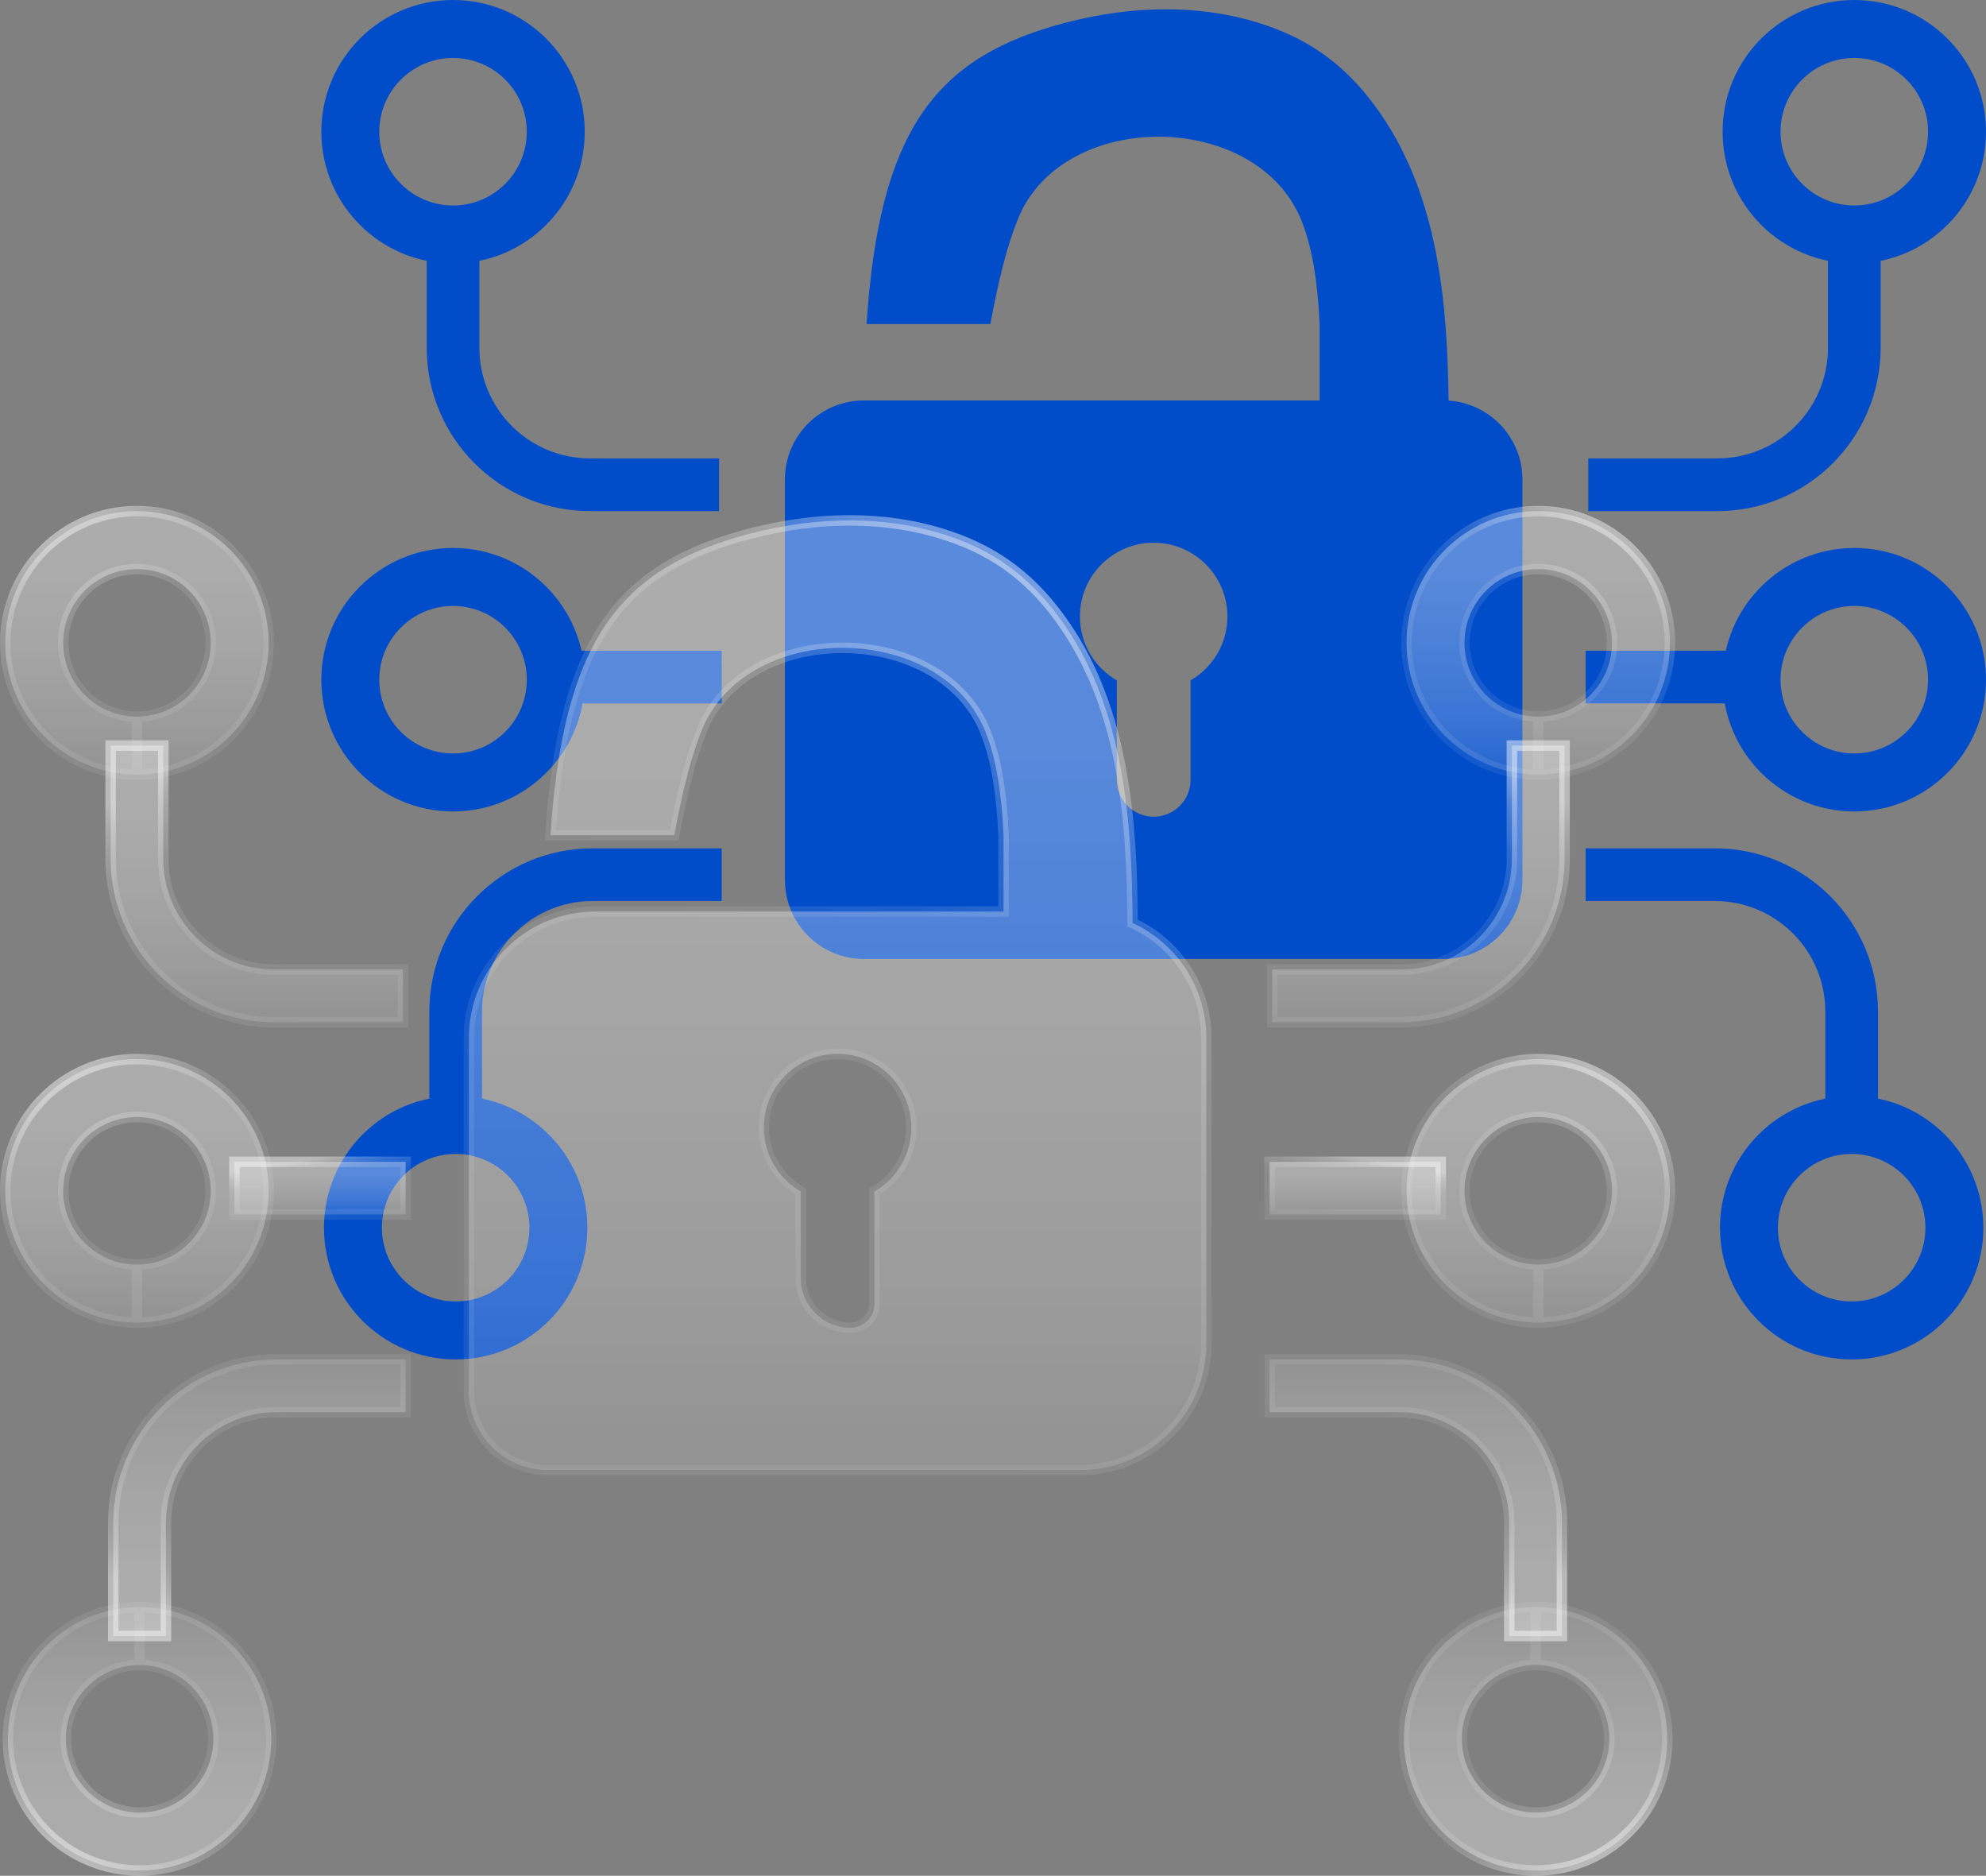 <?xml version="1.0" encoding="UTF-8"?> <svg xmlns="http://www.w3.org/2000/svg" width="377" height="356" viewBox="0 0 377 356" fill="none"><rect x="0" y="0" width="377" height="356" fill="#808080" stroke="none"/><path d="M199.806 4.991C212.935 1.127 227.242 0.369 240.204 4.76C249.233 7.818 256.21 12.96 262.27 21.875C272.881 37.487 274.776 57.052 274.979 76.032C282.807 76.537 289 83.045 289 91V167C289 175.284 282.284 182 274 182H164C155.716 182 149 175.284 149 167V91C149 82.716 155.716 76 164 76H250.5V61.5C250.128 53.203 249.048 46.862 247.075 41.908C238.698 20.873 201.805 20.521 193.261 41.489C191.174 46.61 189.554 53.142 188 61.5H164.5C166.853 25.631 177.035 11.694 199.806 4.991ZM219 103C211.268 103 205 109.268 205 117C205 122.182 207.815 126.707 212 129.127V148C212 151.866 215.134 155 219 155C222.866 155 226 151.866 226 148V129.127C230.185 126.707 233 122.182 233 117C233 109.268 226.732 103 219 103Z" fill="#014CC8"></path><path d="M366 25C366 17.268 359.732 11 352 11C344.268 11 338 17.268 338 25C338 32.732 344.268 39 352 39V50C338.193 50 327 38.807 327 25C327 11.193 338.193 0 352 0C365.807 0 377 11.193 377 25C377 38.807 365.807 50 352 50V39C359.732 39 366 32.732 366 25Z" fill="#014CC8"></path><path d="M72 25C72 17.268 78.268 11 86 11C93.732 11 100 17.268 100 25C100 32.732 93.732 39 86 39V50C99.807 50 111 38.807 111 25C111 11.193 99.807 0 86 0C72.193 0 61 11.193 61 25C61 38.807 72.193 50 86 50V39C78.268 39 72 32.732 72 25Z" fill="#014CC8"></path><path d="M365.5 233C365.5 240.732 359.232 247 351.5 247C343.768 247 337.5 240.732 337.5 233C337.5 225.268 343.768 219 351.5 219V208C337.693 208 326.5 219.193 326.5 233C326.5 246.807 337.693 258 351.5 258C365.307 258 376.5 246.807 376.5 233C376.5 219.193 365.307 208 351.5 208V219C359.232 219 365.5 225.268 365.5 233Z" fill="#014CC8"></path><path d="M72.5 233C72.5 240.732 78.768 247 86.5 247C94.232 247 100.5 240.732 100.5 233C100.5 225.268 94.232 219 86.5 219V208C100.307 208 111.5 219.193 111.5 233C111.5 246.807 100.307 258 86.5 258C72.693 258 61.5 246.807 61.5 233C61.5 219.193 72.693 208 86.5 208V219C78.768 219 72.5 225.268 72.5 233Z" fill="#014CC8"></path><path d="M366 129C366 121.268 359.732 115 352 115C344.268 115 338 121.268 338 129C338 136.732 344.268 143 352 143V154C338.193 154 327 142.807 327 129C327 115.193 338.193 104 352 104C365.807 104 377 115.193 377 129C377 142.807 365.807 154 352 154V143C359.732 143 366 136.732 366 129Z" fill="#014CC8"></path><path d="M72 129C72 121.268 78.268 115 86 115C93.732 115 100 121.268 100 129C100 136.732 93.732 143 86 143V154C99.807 154 111 142.807 111 129C111 115.193 99.807 104 86 104C72.193 104 61 115.193 61 129C61 142.807 72.193 154 86 154V143C78.268 143 72 136.732 72 129Z" fill="#014CC8"></path><path d="M347 66V44.5H357V66C357 83.121 343.121 97 326 97H301.5V87H326C337.598 87 347 77.598 347 66Z" fill="#014CC8"></path><path d="M91 66V44.5H81V66C81 83.121 94.879 97 112 97H136.5V87H112C100.402 87 91 77.598 91 66Z" fill="#014CC8"></path><path d="M346.5 192V213.5H356.5V192C356.5 174.879 342.621 161 325.5 161H301V171H325.5C337.098 171 346.5 180.402 346.5 192Z" fill="#014CC8"></path><path d="M91.5 192V213.5H81.5V192C81.5 174.879 95.379 161 112.5 161H137V171H112.5C100.902 171 91.5 180.402 91.5 192Z" fill="#014CC8"></path><path d="M333.5 123.5V133.5H301V123.5H333.5Z" fill="#014CC8"></path><path d="M104.5 123.5V133.5H137V123.5H104.5Z" fill="#014CC8"></path><path d="M139.806 101.991C152.935 98.127 167.242 97.369 180.204 101.76C189.233 104.818 196.21 109.96 202.27 118.875C213.281 135.076 214.908 155.531 214.996 175.175C223.26 178.966 229 187.313 229 197V255C229 268.255 218.255 279 205 279H104C95.716 279 89 272.284 89 264V197C89 183.745 99.745 173 113 173H190.5V158.5C190.128 150.203 189.048 143.862 187.075 138.908C178.698 117.873 141.805 117.521 133.261 138.49C131.174 143.61 129.554 150.142 128 158.5H104.5C106.853 122.631 117.035 108.694 139.806 101.991ZM159 200C151.268 200 145 206.268 145 214C145 219.182 147.815 223.707 152 226.127V242.541C152 247.765 156.235 252 161.459 252C163.967 252 166 249.967 166 247.459V226.127C170.185 223.707 173 219.182 173 214C173 206.268 166.732 200 159 200Z" fill="url(#paint0_linear_770_154)"></path><path d="M139.806 101.991L139.525 101.037L139.525 101.037L139.806 101.991ZM180.204 101.76L180.523 100.817L180.523 100.817L180.204 101.76ZM202.27 118.875L203.093 118.316L203.093 118.316L202.27 118.875ZM214.996 175.175L214.001 175.18L214.004 175.815L214.581 176.08L214.996 175.175ZM229 197H229.995H229ZM229 255L229.995 255V255H229ZM205 279V279.995V279ZM104 279V279.995V279ZM89 264H88.005V264L89 264ZM89 197H88.005H89ZM113 173V172.005V173ZM190.5 173V173.995H191.495V173H190.5ZM190.5 158.5H191.495V158.478L191.494 158.456L190.5 158.5ZM187.075 138.908L188 138.54V138.54L187.075 138.908ZM133.261 138.49L132.339 138.114L133.261 138.49ZM128 158.5V159.495H128.827L128.978 158.682L128 158.5ZM104.5 158.5L103.507 158.435L103.437 159.495H104.5V158.5ZM145 214H144.005V214L145 214ZM152 226.127H152.995V225.553L152.498 225.266L152 226.127ZM152 242.541H151.005V242.541L152 242.541ZM161.459 252L161.459 252.995H161.459V252ZM166 247.459L166.995 247.459V247.459H166ZM166 226.127L165.502 225.266L165.005 225.553V226.127H166ZM173 214L173.995 214V214H173ZM139.806 101.991L140.087 102.946C153.073 99.124 167.164 98.394 179.885 102.703L180.204 101.76L180.523 100.817C167.319 96.345 152.796 97.131 139.525 101.037L139.806 101.991ZM180.204 101.76L179.885 102.703C188.704 105.69 195.506 110.695 201.446 119.435L202.27 118.875L203.093 118.316C196.914 109.226 189.762 103.947 180.523 100.817L180.204 101.76ZM202.27 118.875L201.446 119.435C212.274 135.364 213.913 155.543 214.001 175.18L214.996 175.175L215.991 175.171C215.903 155.52 214.288 134.787 203.093 118.316L202.27 118.875ZM214.996 175.175L214.581 176.08C222.505 179.715 228.005 187.716 228.005 197H229H229.995C229.995 186.91 224.016 178.218 215.411 174.271L214.996 175.175ZM229 197H228.005V255H229H229.995V197H229ZM229 255L228.005 255C228.005 267.705 217.705 278.005 205 278.005V279V279.995C218.804 279.995 229.995 268.805 229.995 255L229 255ZM205 279V278.005H104V279V279.995H205V279ZM104 279V278.005C96.265 278.005 89.995 271.735 89.995 264L89 264L88.005 264C88.005 272.834 95.166 279.995 104 279.995V279ZM89 264H89.995V197H89H88.005V264H89ZM89 197H89.995C89.995 184.295 100.295 173.995 113 173.995V173V172.005C99.195 172.005 88.005 183.196 88.005 197H89ZM113 173V173.995H190.5V173V172.005H113V173ZM190.5 173H191.495V158.5H190.5H189.505V173H190.5ZM190.5 158.5L191.494 158.456C191.12 150.107 190.031 143.641 188 138.54L187.075 138.908L186.151 139.277C188.065 144.083 189.136 150.298 189.506 158.545L190.5 158.5ZM187.075 138.908L188 138.54C183.611 127.521 171.827 122.051 160.239 121.952C148.651 121.854 136.817 127.124 132.339 138.114L133.261 138.49L134.182 138.865C138.249 128.886 149.133 123.849 160.222 123.943C171.311 124.037 182.161 129.26 186.151 139.277L187.075 138.908ZM133.261 138.49L132.339 138.114C130.214 143.33 128.579 149.941 127.022 158.318L128 158.5L128.978 158.682C130.529 150.342 132.135 143.89 134.182 138.865L133.261 138.49ZM128 158.5V157.505H104.5V158.5V159.495H128V158.5ZM104.5 158.5L105.493 158.565C106.665 140.69 109.783 128.441 115.332 119.848C120.852 111.299 128.855 106.252 140.087 102.946L139.806 101.991L139.525 101.037C127.985 104.433 119.512 109.705 113.66 118.768C107.837 127.786 104.687 140.441 103.507 158.435L104.5 158.5ZM159 200V199.005C150.718 199.005 144.005 205.719 144.005 214H145H145.995C145.995 206.818 151.818 200.995 159 200.995V200ZM145 214L144.005 214C144.005 219.552 147.022 224.397 151.502 226.989L152 226.127L152.498 225.266C148.609 223.016 145.995 218.813 145.995 214L145 214ZM152 226.127H151.005V242.541H152H152.995V226.127H152ZM152 242.541L151.005 242.541C151.005 248.315 155.685 252.995 161.459 252.995L161.459 252L161.459 251.005C156.785 251.005 152.996 247.215 152.995 242.541L152 242.541ZM161.459 252V252.995C164.516 252.995 166.995 250.516 166.995 247.459L166 247.459L165.005 247.459C165.005 249.417 163.417 251.005 161.459 251.005V252ZM166 247.459H166.995V226.127H166H165.005V247.459H166ZM166 226.127L166.498 226.989C170.978 224.397 173.995 219.552 173.995 214L173 214L172.005 214C172.005 218.813 169.391 223.016 165.502 225.266L166 226.127ZM173 214H173.995C173.995 205.719 167.282 199.005 159 199.005V200V200.995C166.182 200.995 172.005 206.818 172.005 214H173Z" fill="url(#paint1_linear_770_154)"></path><path d="M306 122C306 114.268 299.732 108 292 108C284.268 108 278 114.268 278 122C278 129.732 284.268 136 292 136V147C278.193 147 267 135.807 267 122C267 108.193 278.193 97 292 97C305.807 97 317 108.193 317 122C317 135.807 305.807 147 292 147V136C299.732 136 306 129.732 306 122Z" fill="url(#paint2_linear_770_154)"></path><path d="M292 136C284.268 136 278 129.732 278 122C278 114.268 284.268 108 292 108C299.732 108 306 114.268 306 122C306 129.732 299.732 136 292 136ZM292 136V147M292 136V147M292 147C278.193 147 267 135.807 267 122C267 108.193 278.193 97 292 97C305.807 97 317 108.193 317 122C317 135.807 305.807 147 292 147Z" stroke="url(#paint3_linear_770_154)" stroke-width="1.99" stroke-miterlimit="10"></path><path d="M12 122C12 114.268 18.268 108 26 108C33.732 108 40 114.268 40 122C40 129.732 33.732 136 26 136V147C39.807 147 51 135.807 51 122C51 108.193 39.807 97 26 97C12.193 97 1 108.193 1 122C1 135.807 12.193 147 26 147V136C18.268 136 12 129.732 12 122Z" fill="url(#paint4_linear_770_154)"></path><path d="M26 136C33.732 136 40 129.732 40 122C40 114.268 33.732 108 26 108C18.268 108 12 114.268 12 122C12 129.732 18.268 136 26 136ZM26 136V147M26 136V147M26 147C39.807 147 51 135.807 51 122C51 108.193 39.807 97 26 97C12.193 97 1 108.193 1 122C1 135.807 12.193 147 26 147Z" stroke="url(#paint5_linear_770_154)" stroke-width="1.99" stroke-miterlimit="10"></path><path d="M305.5 330C305.5 337.732 299.232 344 291.5 344C283.768 344 277.5 337.732 277.5 330C277.5 322.268 283.768 316 291.5 316V305C277.693 305 266.5 316.193 266.5 330C266.5 343.807 277.693 355 291.5 355C305.307 355 316.5 343.807 316.5 330C316.5 316.193 305.307 305 291.5 305V316C299.232 316 305.5 322.268 305.5 330Z" fill="url(#paint6_linear_770_154)"></path><path d="M291.5 316C283.768 316 277.5 322.268 277.5 330C277.5 337.732 283.768 344 291.5 344C299.232 344 305.5 337.732 305.5 330C305.5 322.268 299.232 316 291.5 316ZM291.5 316V305M291.5 316V305M291.5 305C277.693 305 266.5 316.193 266.5 330C266.5 343.807 277.693 355 291.5 355C305.307 355 316.5 343.807 316.5 330C316.5 316.193 305.307 305 291.5 305Z" stroke="url(#paint7_linear_770_154)" stroke-width="1.99" stroke-miterlimit="10"></path><path d="M12.5 330C12.5 337.732 18.768 344 26.5 344C34.232 344 40.5 337.732 40.5 330C40.5 322.268 34.232 316 26.5 316V305C40.307 305 51.5 316.193 51.5 330C51.5 343.807 40.307 355 26.5 355C12.693 355 1.5 343.807 1.5 330C1.5 316.193 12.693 305 26.5 305V316C18.768 316 12.5 322.268 12.5 330Z" fill="url(#paint8_linear_770_154)"></path><path d="M26.5 316C34.232 316 40.5 322.268 40.5 330C40.5 337.732 34.232 344 26.5 344C18.768 344 12.5 337.732 12.5 330C12.5 322.268 18.768 316 26.5 316ZM26.5 316V305M26.5 316V305M26.5 305C40.307 305 51.5 316.193 51.5 330C51.5 343.807 40.307 355 26.5 355C12.693 355 1.5 343.807 1.5 330C1.5 316.193 12.693 305 26.5 305Z" stroke="url(#paint9_linear_770_154)" stroke-width="1.99" stroke-miterlimit="10"></path><path d="M306 226C306 218.268 299.732 212 292 212C284.268 212 278 218.268 278 226C278 233.732 284.268 240 292 240V251C278.193 251 267 239.807 267 226C267 212.193 278.193 201 292 201C305.807 201 317 212.193 317 226C317 239.807 305.807 251 292 251V240C299.732 240 306 233.732 306 226Z" fill="url(#paint10_linear_770_154)"></path><path d="M292 240C284.268 240 278 233.732 278 226C278 218.268 284.268 212 292 212C299.732 212 306 218.268 306 226C306 233.732 299.732 240 292 240ZM292 240V251M292 240V251M292 251C278.193 251 267 239.807 267 226C267 212.193 278.193 201 292 201C305.807 201 317 212.193 317 226C317 239.807 305.807 251 292 251Z" stroke="url(#paint11_linear_770_154)" stroke-width="1.99" stroke-miterlimit="10"></path><path d="M12 226C12 218.268 18.268 212 26 212C33.732 212 40 218.268 40 226C40 233.732 33.732 240 26 240V251C39.807 251 51 239.807 51 226C51 212.193 39.807 201 26 201C12.193 201 1 212.193 1 226C1 239.807 12.193 251 26 251V240C18.268 240 12 233.732 12 226Z" fill="url(#paint12_linear_770_154)"></path><path d="M26 240C33.732 240 40 233.732 40 226C40 218.268 33.732 212 26 212C18.268 212 12 218.268 12 226C12 233.732 18.268 240 26 240ZM26 240V251M26 240V251M26 251C39.807 251 51 239.807 51 226C51 212.193 39.807 201 26 201C12.193 201 1 212.193 1 226C1 239.807 12.193 251 26 251Z" stroke="url(#paint13_linear_770_154)" stroke-width="1.99" stroke-miterlimit="10"></path><path d="M287 163V141.5H297V163C297 180.121 283.121 194 266 194H241.5V184H266C277.598 184 287 174.598 287 163Z" fill="url(#paint14_linear_770_154)" stroke="url(#paint15_linear_770_154)" stroke-width="1.99" stroke-miterlimit="10"></path><path d="M31 163V141.5H21V163C21 180.121 34.879 194 52 194H76.5V184H52C40.402 184 31 174.598 31 163Z" fill="url(#paint16_linear_770_154)" stroke="url(#paint17_linear_770_154)" stroke-width="1.99" stroke-miterlimit="10"></path><path d="M286.5 289V310.5H296.5V289C296.5 271.879 282.621 258 265.5 258H241V268H265.5C277.098 268 286.5 277.402 286.5 289Z" fill="url(#paint18_linear_770_154)" stroke="url(#paint19_linear_770_154)" stroke-width="1.99" stroke-miterlimit="10"></path><path d="M31.5 289V310.5H21.5V289C21.5 271.879 35.379 258 52.5 258H77V268H52.5C40.902 268 31.5 277.402 31.5 289Z" fill="url(#paint20_linear_770_154)" stroke="url(#paint21_linear_770_154)" stroke-width="1.99" stroke-miterlimit="10"></path><path d="M273.5 220.5V230.5H241V220.5H273.5Z" fill="url(#paint22_linear_770_154)" stroke="url(#paint23_linear_770_154)" stroke-width="1.99" stroke-miterlimit="10"></path><path d="M44.5 220.5V230.5H77V220.5H44.5Z" fill="url(#paint24_linear_770_154)" stroke="url(#paint25_linear_770_154)" stroke-width="1.99" stroke-miterlimit="10"></path><defs><linearGradient id="paint0_linear_770_154" x1="159.017" y1="88.033" x2="159.017" y2="350.996" gradientUnits="userSpaceOnUse"><stop stop-color="white" stop-opacity="0.35"></stop><stop offset="0.21" stop-color="white" stop-opacity="0.34"></stop><stop offset="0.4" stop-color="white" stop-opacity="0.29"></stop><stop offset="0.59" stop-color="white" stop-opacity="0.22"></stop><stop offset="0.77" stop-color="white" stop-opacity="0.12"></stop><stop offset="0.93" stop-color="white" stop-opacity="0"></stop></linearGradient><linearGradient id="paint1_linear_770_154" x1="194.257" y1="110.298" x2="93.911" y2="245.308" gradientUnits="userSpaceOnUse"><stop stop-color="white" stop-opacity="0.45"></stop><stop offset="0.02" stop-color="white" stop-opacity="0.42"></stop><stop offset="0.09" stop-color="white" stop-opacity="0.31"></stop><stop offset="0.17" stop-color="white" stop-opacity="0.23"></stop><stop offset="0.26" stop-color="white" stop-opacity="0.16"></stop><stop offset="0.38" stop-color="white" stop-opacity="0.11"></stop><stop offset="0.54" stop-color="white" stop-opacity="0.09"></stop><stop offset="1" stop-color="white" stop-opacity="0.08"></stop></linearGradient><linearGradient id="paint2_linear_770_154" x1="292.006" y1="94.022" x2="292.006" y2="166.973" gradientUnits="userSpaceOnUse"><stop stop-color="white" stop-opacity="0.35"></stop><stop offset="0.21" stop-color="white" stop-opacity="0.34"></stop><stop offset="0.4" stop-color="white" stop-opacity="0.29"></stop><stop offset="0.59" stop-color="white" stop-opacity="0.22"></stop><stop offset="0.77" stop-color="white" stop-opacity="0.12"></stop><stop offset="0.93" stop-color="white" stop-opacity="0"></stop></linearGradient><linearGradient id="paint3_linear_770_154" x1="304.592" y1="100.198" x2="279.414" y2="143.808" gradientUnits="userSpaceOnUse"><stop stop-color="white" stop-opacity="0.45"></stop><stop offset="0.02" stop-color="white" stop-opacity="0.42"></stop><stop offset="0.09" stop-color="white" stop-opacity="0.31"></stop><stop offset="0.17" stop-color="white" stop-opacity="0.23"></stop><stop offset="0.26" stop-color="white" stop-opacity="0.16"></stop><stop offset="0.38" stop-color="white" stop-opacity="0.11"></stop><stop offset="0.54" stop-color="white" stop-opacity="0.09"></stop><stop offset="1" stop-color="white" stop-opacity="0.08"></stop></linearGradient><linearGradient id="paint4_linear_770_154" x1="25.994" y1="94.022" x2="25.994" y2="166.973" gradientUnits="userSpaceOnUse"><stop stop-color="white" stop-opacity="0.35"></stop><stop offset="0.21" stop-color="white" stop-opacity="0.34"></stop><stop offset="0.4" stop-color="white" stop-opacity="0.29"></stop><stop offset="0.59" stop-color="white" stop-opacity="0.22"></stop><stop offset="0.77" stop-color="white" stop-opacity="0.12"></stop><stop offset="0.93" stop-color="white" stop-opacity="0"></stop></linearGradient><linearGradient id="paint5_linear_770_154" x1="13.408" y1="100.198" x2="38.586" y2="143.808" gradientUnits="userSpaceOnUse"><stop stop-color="white" stop-opacity="0.45"></stop><stop offset="0.02" stop-color="white" stop-opacity="0.42"></stop><stop offset="0.09" stop-color="white" stop-opacity="0.31"></stop><stop offset="0.17" stop-color="white" stop-opacity="0.23"></stop><stop offset="0.26" stop-color="white" stop-opacity="0.16"></stop><stop offset="0.38" stop-color="white" stop-opacity="0.11"></stop><stop offset="0.54" stop-color="white" stop-opacity="0.09"></stop><stop offset="1" stop-color="white" stop-opacity="0.08"></stop></linearGradient><linearGradient id="paint6_linear_770_154" x1="291.506" y1="357.978" x2="291.506" y2="285.027" gradientUnits="userSpaceOnUse"><stop stop-color="white" stop-opacity="0.35"></stop><stop offset="0.21" stop-color="white" stop-opacity="0.34"></stop><stop offset="0.4" stop-color="white" stop-opacity="0.29"></stop><stop offset="0.59" stop-color="white" stop-opacity="0.22"></stop><stop offset="0.77" stop-color="white" stop-opacity="0.12"></stop><stop offset="0.93" stop-color="white" stop-opacity="0"></stop></linearGradient><linearGradient id="paint7_linear_770_154" x1="304.092" y1="351.802" x2="278.914" y2="308.192" gradientUnits="userSpaceOnUse"><stop stop-color="white" stop-opacity="0.45"></stop><stop offset="0.02" stop-color="white" stop-opacity="0.42"></stop><stop offset="0.09" stop-color="white" stop-opacity="0.31"></stop><stop offset="0.17" stop-color="white" stop-opacity="0.23"></stop><stop offset="0.26" stop-color="white" stop-opacity="0.16"></stop><stop offset="0.38" stop-color="white" stop-opacity="0.11"></stop><stop offset="0.54" stop-color="white" stop-opacity="0.09"></stop><stop offset="1" stop-color="white" stop-opacity="0.08"></stop></linearGradient><linearGradient id="paint8_linear_770_154" x1="26.494" y1="357.978" x2="26.494" y2="285.027" gradientUnits="userSpaceOnUse"><stop stop-color="white" stop-opacity="0.35"></stop><stop offset="0.21" stop-color="white" stop-opacity="0.34"></stop><stop offset="0.4" stop-color="white" stop-opacity="0.29"></stop><stop offset="0.59" stop-color="white" stop-opacity="0.22"></stop><stop offset="0.77" stop-color="white" stop-opacity="0.12"></stop><stop offset="0.93" stop-color="white" stop-opacity="0"></stop></linearGradient><linearGradient id="paint9_linear_770_154" x1="13.908" y1="351.802" x2="39.086" y2="308.192" gradientUnits="userSpaceOnUse"><stop stop-color="white" stop-opacity="0.45"></stop><stop offset="0.02" stop-color="white" stop-opacity="0.42"></stop><stop offset="0.09" stop-color="white" stop-opacity="0.31"></stop><stop offset="0.17" stop-color="white" stop-opacity="0.23"></stop><stop offset="0.26" stop-color="white" stop-opacity="0.16"></stop><stop offset="0.38" stop-color="white" stop-opacity="0.11"></stop><stop offset="0.54" stop-color="white" stop-opacity="0.09"></stop><stop offset="1" stop-color="white" stop-opacity="0.08"></stop></linearGradient><linearGradient id="paint10_linear_770_154" x1="292.006" y1="198.022" x2="292.006" y2="270.973" gradientUnits="userSpaceOnUse"><stop stop-color="white" stop-opacity="0.35"></stop><stop offset="0.21" stop-color="white" stop-opacity="0.34"></stop><stop offset="0.4" stop-color="white" stop-opacity="0.29"></stop><stop offset="0.59" stop-color="white" stop-opacity="0.22"></stop><stop offset="0.77" stop-color="white" stop-opacity="0.12"></stop><stop offset="0.93" stop-color="white" stop-opacity="0"></stop></linearGradient><linearGradient id="paint11_linear_770_154" x1="304.592" y1="204.198" x2="279.414" y2="247.808" gradientUnits="userSpaceOnUse"><stop stop-color="white" stop-opacity="0.45"></stop><stop offset="0.02" stop-color="white" stop-opacity="0.42"></stop><stop offset="0.09" stop-color="white" stop-opacity="0.31"></stop><stop offset="0.17" stop-color="white" stop-opacity="0.23"></stop><stop offset="0.26" stop-color="white" stop-opacity="0.16"></stop><stop offset="0.38" stop-color="white" stop-opacity="0.11"></stop><stop offset="0.54" stop-color="white" stop-opacity="0.09"></stop><stop offset="1" stop-color="white" stop-opacity="0.08"></stop></linearGradient><linearGradient id="paint12_linear_770_154" x1="25.994" y1="198.022" x2="25.994" y2="270.973" gradientUnits="userSpaceOnUse"><stop stop-color="white" stop-opacity="0.35"></stop><stop offset="0.21" stop-color="white" stop-opacity="0.34"></stop><stop offset="0.4" stop-color="white" stop-opacity="0.29"></stop><stop offset="0.59" stop-color="white" stop-opacity="0.22"></stop><stop offset="0.77" stop-color="white" stop-opacity="0.12"></stop><stop offset="0.93" stop-color="white" stop-opacity="0"></stop></linearGradient><linearGradient id="paint13_linear_770_154" x1="13.408" y1="204.198" x2="38.586" y2="247.808" gradientUnits="userSpaceOnUse"><stop stop-color="white" stop-opacity="0.45"></stop><stop offset="0.02" stop-color="white" stop-opacity="0.42"></stop><stop offset="0.09" stop-color="white" stop-opacity="0.31"></stop><stop offset="0.17" stop-color="white" stop-opacity="0.23"></stop><stop offset="0.26" stop-color="white" stop-opacity="0.16"></stop><stop offset="0.38" stop-color="white" stop-opacity="0.11"></stop><stop offset="0.54" stop-color="white" stop-opacity="0.09"></stop><stop offset="1" stop-color="white" stop-opacity="0.08"></stop></linearGradient><linearGradient id="paint14_linear_770_154" x1="269.257" y1="138.373" x2="269.257" y2="214.972" gradientUnits="userSpaceOnUse"><stop stop-color="white" stop-opacity="0.35"></stop><stop offset="0.21" stop-color="white" stop-opacity="0.34"></stop><stop offset="0.4" stop-color="white" stop-opacity="0.29"></stop><stop offset="0.59" stop-color="white" stop-opacity="0.22"></stop><stop offset="0.77" stop-color="white" stop-opacity="0.12"></stop><stop offset="0.93" stop-color="white" stop-opacity="0"></stop></linearGradient><linearGradient id="paint15_linear_770_154" x1="283.227" y1="144.858" x2="257.544" y2="191.885" gradientUnits="userSpaceOnUse"><stop stop-color="white" stop-opacity="0.45"></stop><stop offset="0.02" stop-color="white" stop-opacity="0.42"></stop><stop offset="0.09" stop-color="white" stop-opacity="0.31"></stop><stop offset="0.17" stop-color="white" stop-opacity="0.23"></stop><stop offset="0.26" stop-color="white" stop-opacity="0.16"></stop><stop offset="0.38" stop-color="white" stop-opacity="0.11"></stop><stop offset="0.54" stop-color="white" stop-opacity="0.09"></stop><stop offset="1" stop-color="white" stop-opacity="0.08"></stop></linearGradient><linearGradient id="paint16_linear_770_154" x1="48.743" y1="138.373" x2="48.743" y2="214.972" gradientUnits="userSpaceOnUse"><stop stop-color="white" stop-opacity="0.35"></stop><stop offset="0.21" stop-color="white" stop-opacity="0.34"></stop><stop offset="0.4" stop-color="white" stop-opacity="0.29"></stop><stop offset="0.59" stop-color="white" stop-opacity="0.22"></stop><stop offset="0.77" stop-color="white" stop-opacity="0.12"></stop><stop offset="0.93" stop-color="white" stop-opacity="0"></stop></linearGradient><linearGradient id="paint17_linear_770_154" x1="34.773" y1="144.858" x2="60.456" y2="191.885" gradientUnits="userSpaceOnUse"><stop stop-color="white" stop-opacity="0.45"></stop><stop offset="0.02" stop-color="white" stop-opacity="0.42"></stop><stop offset="0.09" stop-color="white" stop-opacity="0.31"></stop><stop offset="0.17" stop-color="white" stop-opacity="0.23"></stop><stop offset="0.26" stop-color="white" stop-opacity="0.16"></stop><stop offset="0.38" stop-color="white" stop-opacity="0.11"></stop><stop offset="0.54" stop-color="white" stop-opacity="0.09"></stop><stop offset="1" stop-color="white" stop-opacity="0.08"></stop></linearGradient><linearGradient id="paint18_linear_770_154" x1="268.757" y1="313.627" x2="268.757" y2="237.028" gradientUnits="userSpaceOnUse"><stop stop-color="white" stop-opacity="0.35"></stop><stop offset="0.21" stop-color="white" stop-opacity="0.34"></stop><stop offset="0.4" stop-color="white" stop-opacity="0.29"></stop><stop offset="0.59" stop-color="white" stop-opacity="0.22"></stop><stop offset="0.77" stop-color="white" stop-opacity="0.12"></stop><stop offset="0.93" stop-color="white" stop-opacity="0"></stop></linearGradient><linearGradient id="paint19_linear_770_154" x1="282.727" y1="307.142" x2="257.044" y2="260.115" gradientUnits="userSpaceOnUse"><stop stop-color="white" stop-opacity="0.45"></stop><stop offset="0.02" stop-color="white" stop-opacity="0.42"></stop><stop offset="0.09" stop-color="white" stop-opacity="0.31"></stop><stop offset="0.17" stop-color="white" stop-opacity="0.23"></stop><stop offset="0.26" stop-color="white" stop-opacity="0.16"></stop><stop offset="0.38" stop-color="white" stop-opacity="0.11"></stop><stop offset="0.54" stop-color="white" stop-opacity="0.09"></stop><stop offset="1" stop-color="white" stop-opacity="0.08"></stop></linearGradient><linearGradient id="paint20_linear_770_154" x1="49.243" y1="313.627" x2="49.243" y2="237.028" gradientUnits="userSpaceOnUse"><stop stop-color="white" stop-opacity="0.35"></stop><stop offset="0.21" stop-color="white" stop-opacity="0.34"></stop><stop offset="0.4" stop-color="white" stop-opacity="0.29"></stop><stop offset="0.59" stop-color="white" stop-opacity="0.22"></stop><stop offset="0.77" stop-color="white" stop-opacity="0.12"></stop><stop offset="0.93" stop-color="white" stop-opacity="0"></stop></linearGradient><linearGradient id="paint21_linear_770_154" x1="35.273" y1="307.142" x2="60.956" y2="260.115" gradientUnits="userSpaceOnUse"><stop stop-color="white" stop-opacity="0.45"></stop><stop offset="0.02" stop-color="white" stop-opacity="0.42"></stop><stop offset="0.09" stop-color="white" stop-opacity="0.31"></stop><stop offset="0.17" stop-color="white" stop-opacity="0.23"></stop><stop offset="0.26" stop-color="white" stop-opacity="0.16"></stop><stop offset="0.38" stop-color="white" stop-opacity="0.11"></stop><stop offset="0.54" stop-color="white" stop-opacity="0.09"></stop><stop offset="1" stop-color="white" stop-opacity="0.08"></stop></linearGradient><linearGradient id="paint22_linear_770_154" x1="257.254" y1="219.904" x2="257.254" y2="234.495" gradientUnits="userSpaceOnUse"><stop stop-color="white" stop-opacity="0.35"></stop><stop offset="0.21" stop-color="white" stop-opacity="0.34"></stop><stop offset="0.4" stop-color="white" stop-opacity="0.29"></stop><stop offset="0.59" stop-color="white" stop-opacity="0.22"></stop><stop offset="0.77" stop-color="white" stop-opacity="0.12"></stop><stop offset="0.93" stop-color="white" stop-opacity="0"></stop></linearGradient><linearGradient id="paint23_linear_770_154" x1="265.435" y1="221.14" x2="263.432" y2="232.413" gradientUnits="userSpaceOnUse"><stop stop-color="white" stop-opacity="0.45"></stop><stop offset="0.02" stop-color="white" stop-opacity="0.42"></stop><stop offset="0.09" stop-color="white" stop-opacity="0.31"></stop><stop offset="0.17" stop-color="white" stop-opacity="0.23"></stop><stop offset="0.26" stop-color="white" stop-opacity="0.16"></stop><stop offset="0.38" stop-color="white" stop-opacity="0.11"></stop><stop offset="0.54" stop-color="white" stop-opacity="0.09"></stop><stop offset="1" stop-color="white" stop-opacity="0.08"></stop></linearGradient><linearGradient id="paint24_linear_770_154" x1="60.746" y1="219.904" x2="60.746" y2="234.495" gradientUnits="userSpaceOnUse"><stop stop-color="white" stop-opacity="0.35"></stop><stop offset="0.21" stop-color="white" stop-opacity="0.34"></stop><stop offset="0.4" stop-color="white" stop-opacity="0.29"></stop><stop offset="0.59" stop-color="white" stop-opacity="0.22"></stop><stop offset="0.77" stop-color="white" stop-opacity="0.12"></stop><stop offset="0.93" stop-color="white" stop-opacity="0"></stop></linearGradient><linearGradient id="paint25_linear_770_154" x1="52.565" y1="221.14" x2="54.568" y2="232.413" gradientUnits="userSpaceOnUse"><stop stop-color="white" stop-opacity="0.45"></stop><stop offset="0.02" stop-color="white" stop-opacity="0.42"></stop><stop offset="0.09" stop-color="white" stop-opacity="0.31"></stop><stop offset="0.17" stop-color="white" stop-opacity="0.23"></stop><stop offset="0.26" stop-color="white" stop-opacity="0.16"></stop><stop offset="0.38" stop-color="white" stop-opacity="0.11"></stop><stop offset="0.54" stop-color="white" stop-opacity="0.09"></stop><stop offset="1" stop-color="white" stop-opacity="0.08"></stop></linearGradient></defs></svg> 